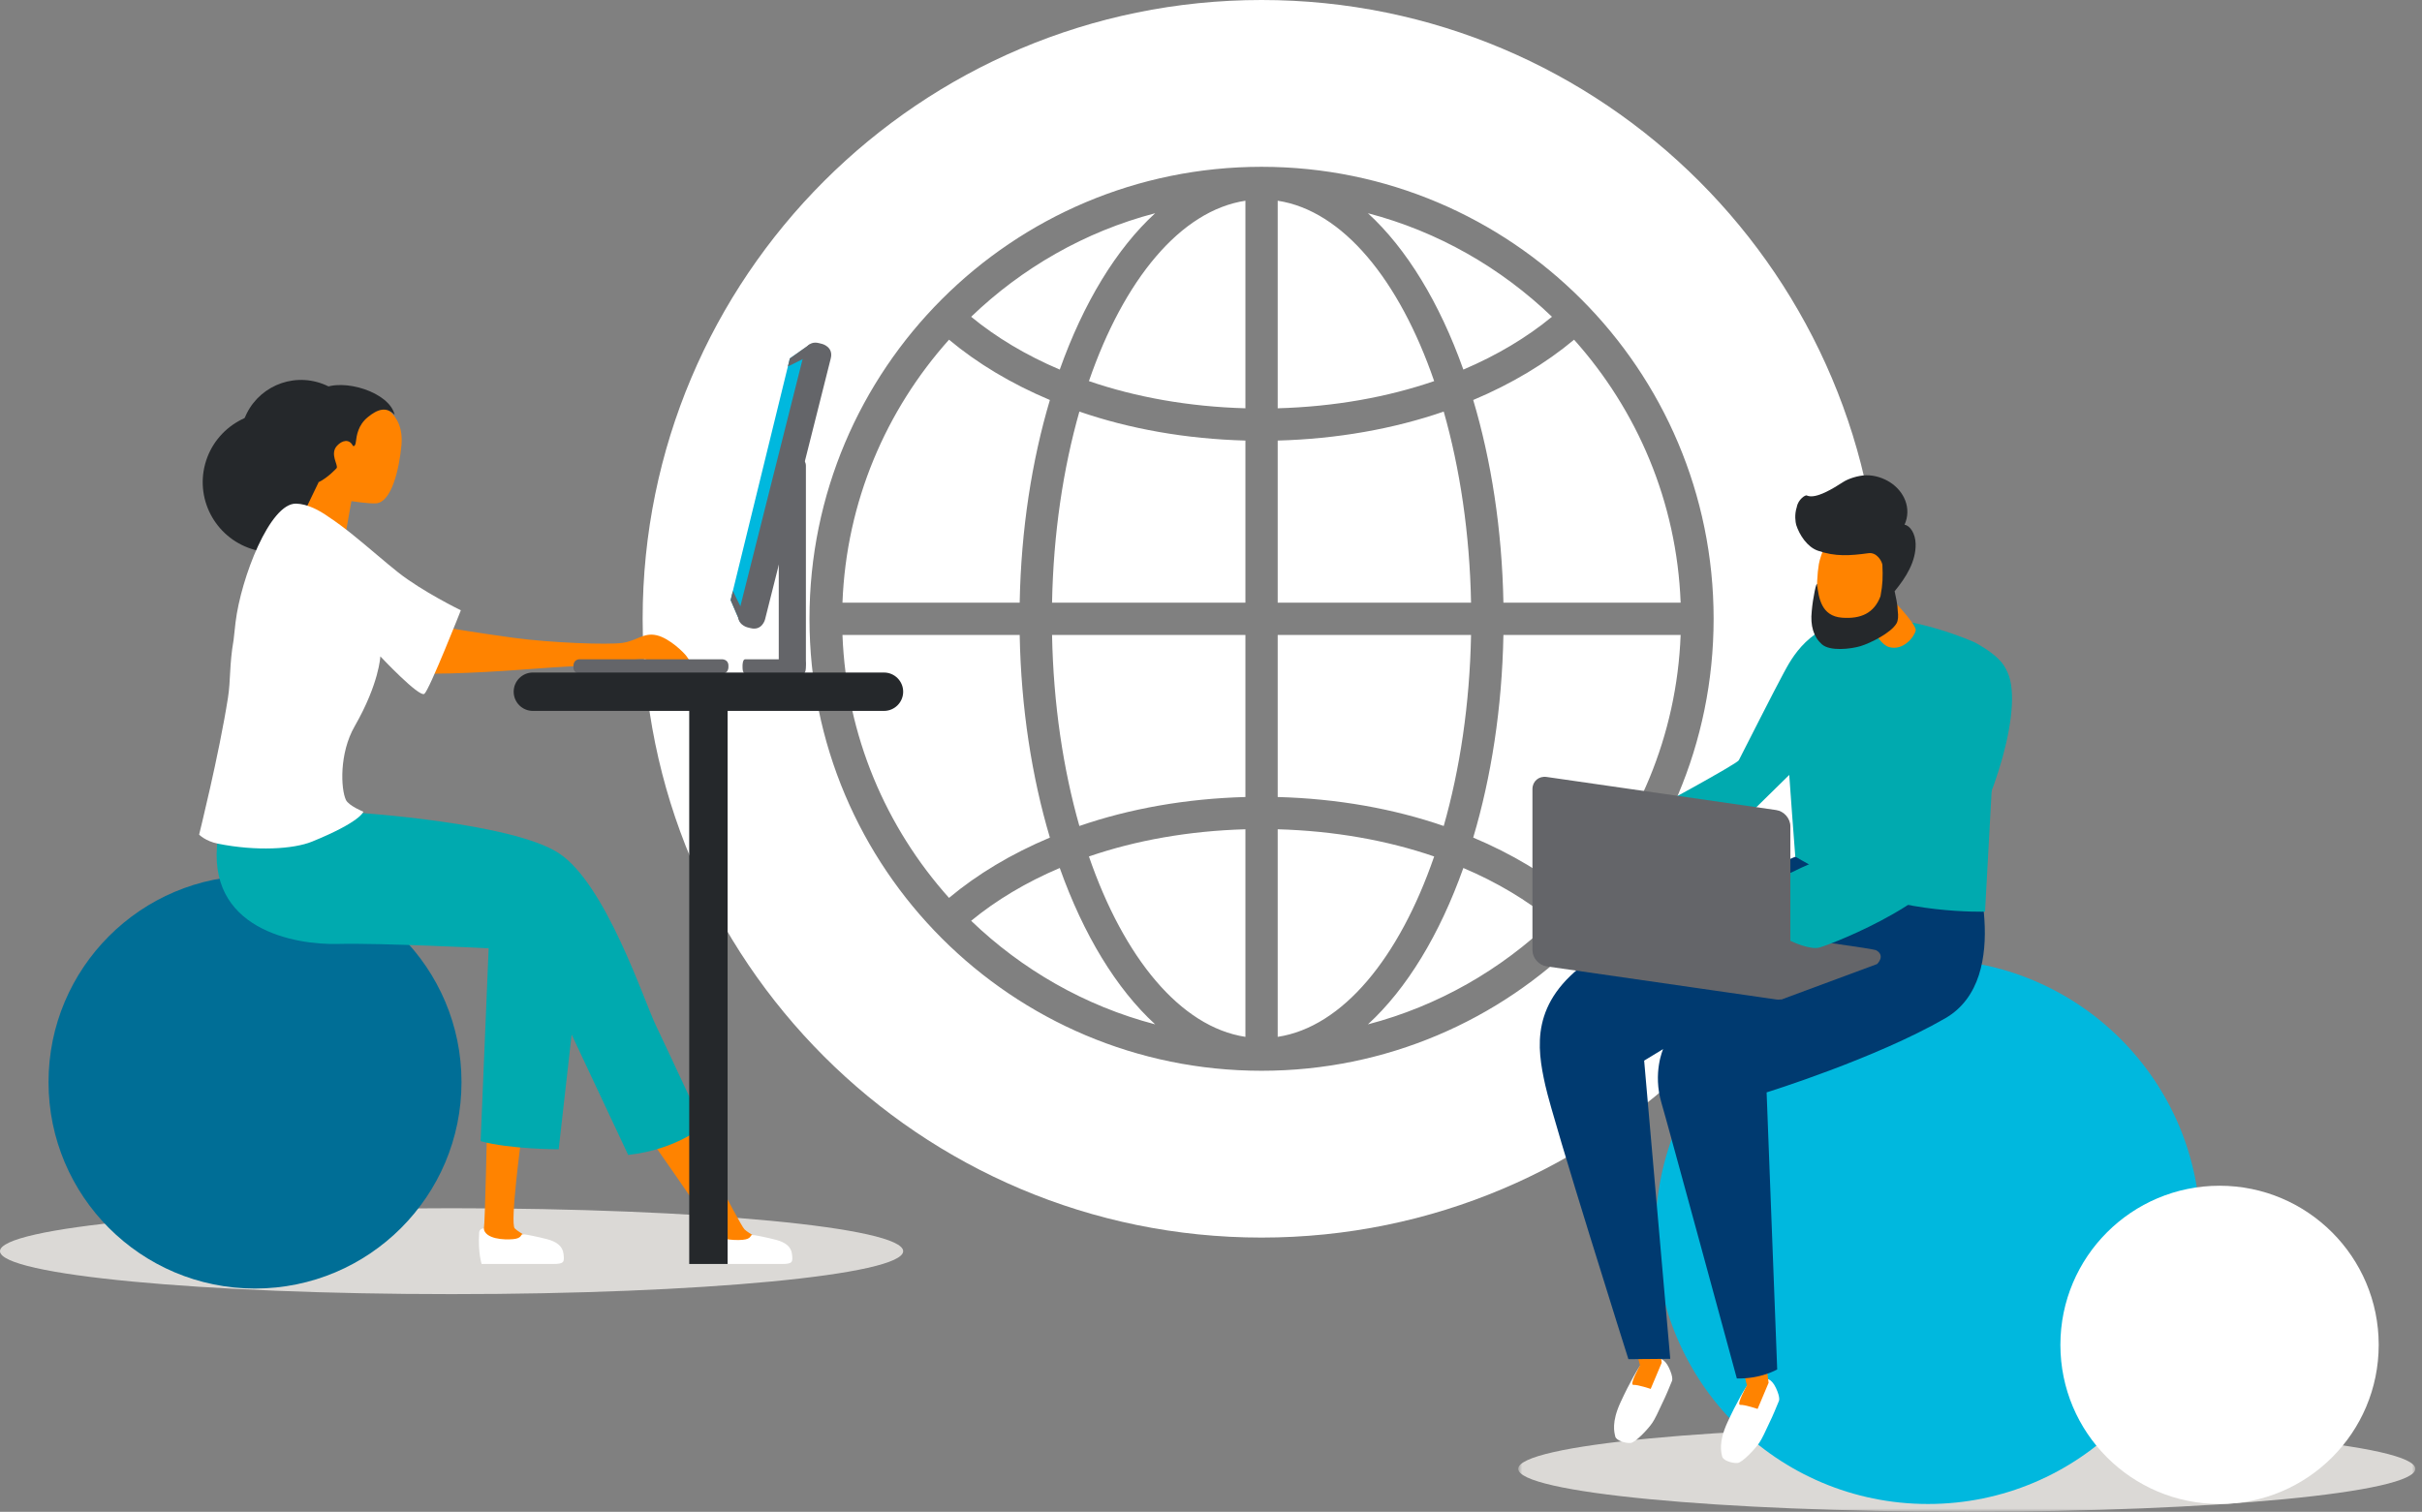 <?xml version="1.0" encoding="UTF-8"?>
<svg width="362px" height="226px" viewBox="0 0 362 226" version="1.1" xmlns="http://www.w3.org/2000/svg" xmlns:xlink="http://www.w3.org/1999/xlink">
    <rect x="0" y="0" width="362" height="226" fill="#808080" stroke="none"/>
    <title>Group 66</title>
    <defs>
        <polygon id="path-1" points="0.919 0.159 135.005 0.159 135.005 13 0.919 13"></polygon>
        <polygon id="path-3" points="0 226 361.005 226 361.005 0 0 0"></polygon>
    </defs>
    <g id="Libra-Foundation" stroke="none" stroke-width="1" fill="none" fill-rule="evenodd">
        <g id="Libra-Foundation-/-Desktop" transform="translate(-247, -2495)">
            <g id="Group-66" transform="translate(247, 2495)">
                <g id="Group-3" transform="translate(226, 213)">
                    <mask id="mask-2" fill="white">
                        <use xlink:href="#path-1"></use>
                    </mask>
                    <g id="Clip-2"></g>
                    <path d="M67.962,13 C104.989,13 135.005,10.125 135.005,6.579 C135.005,3.033 104.989,0.159 67.962,0.159 C30.936,0.159 0.919,3.033 0.919,6.579 C0.919,10.125 30.936,13 67.962,13" id="Fill-1" fill="#DBD9D6" mask="url(#mask-2)"></path>
                </g>
                <path d="M247.446,184.117 C247.446,206.605 265.675,224.835 288.164,224.835 C310.651,224.835 328.882,206.605 328.882,184.117 C328.882,161.629 310.651,143.399 288.164,143.399 C265.675,143.399 247.446,161.629 247.446,184.117" id="Fill-4" fill="#00B8DE"></path>
                <path d="M247.906,203.133 C247.906,203.133 248.728,202.94 249.454,204.488 C250.179,206.036 249.889,206.472 249.889,206.472 L249.244,208.023 C249.244,208.023 249.095,208.385 248.874,208.867 C247.761,211.286 247.34,212.133 246.987,212.665 C246.351,213.624 244.423,215.67 243.696,215.718 C242.97,215.766 241.567,215.375 241.423,214.746 C241.276,214.117 240.841,212.617 242.196,209.665 C243.552,206.714 244.954,204.246 245.536,203.665 C246.115,203.085 247.906,203.133 247.906,203.133" id="Fill-6" fill="#FFFFFF"></path>
                <path d="M248.363,203.722 L246.716,207.633 C246.716,207.633 244.809,206.98 244.132,207.029 C243.454,207.077 245.124,204.125 245.124,204.125 L243.817,198.972 L247.665,198.488 L248.363,203.722 Z" id="Fill-8" fill="#FF8300"></path>
                <path d="M263.887,206.125 C263.887,206.125 264.709,205.932 265.435,207.48 C266.16,209.028 265.87,209.464 265.87,209.464 L265.224,211.015 C265.224,211.015 265.075,211.377 264.855,211.859 C263.741,214.278 263.321,215.125 262.967,215.657 C262.331,216.616 260.403,218.662 259.677,218.71 C258.951,218.758 257.548,218.367 257.403,217.738 C257.257,217.109 256.823,215.609 258.177,212.657 C259.532,209.706 260.935,207.238 261.516,206.657 C262.096,206.077 263.887,206.125 263.887,206.125" id="Fill-10" fill="#FFFFFF"></path>
                <path d="M264.343,206.714 L262.697,210.625 C262.697,210.625 260.79,209.971 260.113,210.02 C259.435,210.069 261.105,207.117 261.105,207.117 L259.798,201.964 L263.645,201.48 L264.343,206.714 Z" id="Fill-12" fill="#FF8300"></path>
                <path d="M281.059,92.505 C281.059,41.415 239.645,0 188.556,0 C137.469,0 96.053,41.415 96.053,92.505 C96.053,143.593 137.469,185.008 188.556,185.008 C239.645,185.008 281.059,143.593 281.059,92.505 M256.123,92.504 C256.123,129.82 225.872,160.072 188.556,160.072 C151.239,160.072 120.988,129.82 120.988,92.504 C120.988,55.187 151.239,24.936 188.556,24.936 C225.872,24.936 256.123,55.187 256.123,92.504 M224.705,90.091 L251.194,90.091 C250.62,74.99 244.681,61.303 235.268,50.781 C231.019,54.33 225.938,57.377 220.191,59.797 C222.879,68.825 224.499,79.116 224.705,90.091 M218.717,55.251 C223.773,53.102 228.224,50.43 231.961,47.354 C224.367,40.061 214.968,34.626 204.455,31.874 C210.252,37.183 215.175,45.29 218.717,55.251 M214.355,56.971 C209.135,41.825 200.683,31.489 190.968,30.007 L190.968,61.036 C199.384,60.798 207.328,59.391 214.355,56.971 M215.784,61.529 C208.283,64.116 199.868,65.62 190.968,65.86 L190.968,90.091 L219.868,90.091 C219.669,79.717 218.199,70.015 215.784,61.529 M219.868,94.917 L190.968,94.917 L190.968,119.147 C199.868,119.388 208.283,120.891 215.784,123.479 C218.199,114.995 219.669,105.293 219.868,94.917 M214.355,128.036 C207.328,125.616 199.384,124.21 190.968,123.971 L190.968,155.003 C200.683,153.521 209.135,143.182 214.355,128.036 M204.455,153.134 C214.968,150.384 224.367,144.95 231.961,137.653 C228.224,134.578 223.773,131.906 218.717,129.757 C215.175,139.718 210.252,147.825 204.455,153.134 M220.191,125.213 C225.938,127.631 231.019,130.678 235.27,134.227 C244.681,123.707 250.62,110.018 251.194,94.917 L224.705,94.917 C224.499,105.894 222.879,116.185 220.191,125.213 M186.143,155.003 L186.143,123.971 C177.727,124.21 169.786,125.616 162.755,128.036 C167.976,143.182 176.429,153.521 186.143,155.003 M161.328,123.479 C168.829,120.891 177.245,119.388 186.143,119.147 L186.143,94.917 L157.244,94.917 C157.442,105.293 158.913,114.995 161.328,123.479 M157.244,90.091 L186.143,90.091 L186.143,65.86 C177.245,65.62 168.829,64.116 161.328,61.529 C158.913,70.015 157.442,79.717 157.244,90.091 M162.755,56.971 C169.786,59.391 177.727,60.798 186.143,61.036 L186.143,30.007 C176.429,31.489 167.976,41.825 162.755,56.971 M172.656,31.874 C162.143,34.626 152.745,40.061 145.15,47.354 C148.887,50.43 153.339,53.102 158.394,55.251 C161.936,45.29 166.859,37.183 172.656,31.874 M156.92,59.797 C151.173,57.377 146.092,54.33 141.843,50.781 C132.431,61.303 126.493,74.99 125.917,90.091 L152.406,90.091 C152.613,79.116 154.233,68.825 156.92,59.797 M152.406,94.917 L125.917,94.917 C126.493,110.018 132.431,123.707 141.841,134.227 C146.092,130.678 151.173,127.631 156.92,125.213 C154.233,116.185 152.613,105.894 152.406,94.917 M158.394,129.757 C153.339,131.906 148.887,134.578 145.15,137.653 C152.745,144.95 162.143,150.384 172.656,153.134 C166.859,147.825 161.936,139.718 158.394,129.757" id="Fill-14" fill="#FFFFFF"></path>
                <path d="M67.495,193.462 C104.771,193.462 134.99,190.587 134.99,187.041 C134.99,183.495 104.771,180.621 67.495,180.621 C30.219,180.621 0,183.495 0,187.041 C0,190.587 30.219,193.462 67.495,193.462" id="Fill-16" fill="#DBD9D6"></path>
                <path d="M38.114,192.626 C55.16,192.626 68.977,178.808 68.977,161.764 C68.977,144.719 55.16,130.901 38.114,130.901 C21.07,130.901 7.253,144.719 7.253,161.764 C7.253,178.808 21.07,192.626 38.114,192.626" id="Fill-18" fill="#006E96"></path>
                <path d="M102.53,167.355 C102.53,167.355 110.546,183.05 111.269,183.772 C111.992,184.496 114.041,185.339 113.679,185.822 C113.317,186.304 112.637,186.424 111.29,186.304 C109.943,186.184 107.003,185.26 106.52,184.055 C106.039,182.85 96.751,169.669 96.751,169.669 L102.53,167.355 Z" id="Fill-20" fill="#FF8300"></path>
                <path d="M106.447,183.773 C106.447,183.773 105.54,183.815 105.501,184.416 C105.306,187.356 106.088,188.955 106.088,188.955 L116.843,188.955 C118.499,188.955 118.499,188.67 118.379,187.509 C118.258,186.347 117.353,185.701 115.969,185.34 C114.582,184.978 112.76,184.616 112.436,184.616 C112.112,184.616 112.353,185.219 111.028,185.34 C109.703,185.46 106.688,185.34 106.447,183.773" id="Fill-22" fill="#FFFFFF"></path>
                <path d="M72.321,183.695 C72.496,182.84 72.803,168.318 72.803,168.318 L77.927,170.052 C77.927,170.052 76.194,182.896 76.935,183.638 C77.677,184.38 79.779,185.245 79.409,185.74 C79.038,186.235 78.342,186.139 76.957,186.235 C72.636,186.532 72.146,184.55 72.321,183.695" id="Fill-24" fill="#FF8300"></path>
                <path d="M72.285,183.638 C72.285,183.638 71.658,183.639 71.618,184.256 C71.42,187.273 71.989,188.955 71.989,188.955 L82.653,188.955 C84.353,188.955 84.353,188.663 84.229,187.471 C84.106,186.279 83.18,185.617 81.757,185.245 C80.335,184.874 78.466,184.504 78.133,184.504 C77.801,184.504 78.048,185.122 76.687,185.245 C75.327,185.369 72.533,185.245 72.285,183.638" id="Fill-26" fill="#FFFFFF"></path>
                <path d="M53.425,121.501 C53.425,121.501 76.487,122.963 83.504,127.532 C90.52,132.101 96.21,149.484 98.005,153.237 C99.8,156.99 105.069,168.333 105.069,168.333 C105.069,168.333 101.298,171.808 93.89,172.654 L85.439,154.656 L83.504,171.808 C83.504,171.808 76.192,171.808 71.837,170.596 L73.037,141.765 C73.037,141.765 56.883,140.949 50.519,141.112 C44.155,141.275 30.612,138.991 32.57,125.284 C34.528,111.578 53.425,121.501 53.425,121.501" id="Fill-28" fill="#00AAAF"></path>
                <path d="M67.063,93.883 C67.063,93.883 71.826,94.68 76.775,95.35 C82.335,96.104 90.804,96.416 92.999,96.114 C95.193,95.811 96.185,94.515 98.152,94.969 C100.12,95.423 102.327,97.667 102.63,98.121 C102.933,98.575 103.386,99.029 102.478,99.18 C101.57,99.331 97.787,98.726 96.424,98.575 C95.062,98.424 93.548,98.878 91.884,99.18 C90.219,99.483 86.133,99.483 80.381,99.937 C74.63,100.391 64.49,100.996 62.069,100.542 C59.647,100.088 53.139,93.429 58.89,93.278 C64.642,93.127 67.063,93.883 67.063,93.883" id="Fill-30" fill="#FF8300"></path>
                <path d="M53.745,68.114 C52.445,72.903 47.476,75.74 42.647,74.45 C37.819,73.161 34.959,68.232 36.259,63.443 C37.559,58.654 42.527,55.817 47.356,57.106 C52.186,58.396 55.046,63.324 53.745,68.114" id="Fill-32" fill="#25282B"></path>
                <path d="M51.098,74.811 C49.578,80.408 43.773,83.723 38.129,82.216 C32.487,80.709 29.144,74.95 30.663,69.353 C32.183,63.756 37.99,60.44 43.632,61.947 C49.276,63.455 52.618,69.214 51.098,74.811" id="Fill-34" fill="#25282B"></path>
                <path d="M53.614,59.893 C56.673,59.941 60.474,61.583 59.998,66.604 C59.663,70.122 58.535,75.075 56.212,75.247 C55.182,75.323 52.52,74.918 52.52,74.918 L51.48,80.774 L45.002,77.519 L47.627,72.082 C47.627,72.082 43.532,59.736 53.614,59.893" id="Fill-36" fill="#FF8300"></path>
                <path d="M48.119,58.136 L48.119,58.136 C40.792,63.512 44.756,69.928 47.626,72.081 C49.012,71.418 50.314,69.982 50.314,69.982 C50.604,69.542 49.239,67.864 50.375,66.635 C51.163,65.782 52.198,65.608 52.721,66.6 C52.81,66.77 53.105,66.739 53.182,66.096 C53.306,65.064 53.532,63.539 54.962,62.37 C56.44,61.163 57.733,60.725 58.984,62.017 C58.223,58.615 51.259,56.467 48.119,58.136" id="Fill-38" fill="#25282B"></path>
                <path d="M85.707,99.763 L85.707,99.498 C85.707,99.498 85.707,98.558 86.647,98.558 L107.932,98.558 C107.932,98.558 108.872,98.558 108.872,99.498 L108.872,99.763 C108.872,99.763 108.872,100.703 107.932,100.703 L86.647,100.703 C86.647,100.703 85.707,100.703 85.707,99.763" id="Fill-40" fill="#646569"></path>
                <path d="M118.675,100.538 L118.174,100.538 C118.174,100.538 116.396,100.538 116.396,99.23 L116.396,69.609 C116.396,69.609 116.396,68.301 118.174,68.301 L118.675,68.301 C118.675,68.301 120.452,68.301 120.452,69.609 L120.452,99.23 C120.452,99.23 120.452,100.538 118.675,100.538" id="Fill-42" fill="#646569"></path>
                <path d="M110.983,99.763 L110.983,99.498 C110.983,99.498 110.983,98.558 111.368,98.558 L120.067,98.558 C120.067,98.558 120.452,98.558 120.452,99.498 L120.452,99.763 C120.452,99.763 120.452,100.703 120.067,100.703 L111.368,100.703 C111.368,100.703 110.983,100.703 110.983,99.763" id="Fill-44" fill="#646569"></path>
                <path d="M34.07,104.326 C34.495,101.619 34.261,99.428 34.913,95.669 C35,94.805 35.095,93.926 35.206,93.023 C36.01,86.419 40.335,75.188 44.257,75.289 C45.942,75.332 47.707,76.264 49.173,77.31 C50.311,78.06 51.53,78.975 52.777,79.981 C55.125,81.873 57.532,84.003 59.496,85.559 C63.129,88.434 68.88,91.235 68.88,91.235 C68.88,91.235 64.187,103.115 63.431,103.721 C62.674,104.326 56.847,98.121 56.847,98.121 C56.847,98.121 56.692,102.155 53.007,108.577 C50.695,112.604 50.932,117.924 51.699,119.577 C52.101,120.445 54.313,121.349 54.313,121.349 C54.313,121.349 53.912,122.859 46.632,125.817 C43.866,126.941 38.323,127.283 32.556,126.12 C30.702,125.745 29.762,124.769 29.762,124.769 C29.762,124.769 32.735,112.831 34.07,104.326" id="Fill-46" fill="#FFFFFF"></path>
                <path d="M79.643,100.538 C78.059,100.538 76.775,101.823 76.775,103.407 C76.775,104.991 78.059,106.275 79.643,106.275 L132.122,106.275 C133.705,106.275 134.991,104.991 134.991,103.407 C134.991,101.823 133.705,100.538 132.122,100.538 L79.643,100.538 Z" id="Fill-48" fill="#25282B"></path>
                <mask id="mask-4" fill="white">
                    <use xlink:href="#path-3"></use>
                </mask>
                <g id="Clip-51"></g>
                <polygon id="Fill-50" fill="#25282B" mask="url(#mask-4)" points="103.014 188.955 108.751 188.955 108.751 103.407 103.014 103.407"></polygon>
                <path d="M331.74,224.835 C344.878,224.835 355.529,214.184 355.529,201.046 C355.529,187.908 344.878,177.258 331.74,177.258 C318.601,177.258 307.952,187.908 307.952,201.046 C307.952,214.184 318.601,224.835 331.74,224.835" id="Fill-52" fill="#FFFFFF" mask="url(#mask-4)"></path>
                <path d="M294.62,127.371 C294.62,127.371 301.193,146.19 290.748,152.223 C280.303,158.256 264.044,163.303 264.044,163.303 L265.626,204.718 C265.626,204.718 263.195,206.159 259.594,206.068 C259.594,206.068 248.878,166.63 248.338,164.919 C246.985,160.362 248.578,156.831 248.578,156.831 L245.741,158.554 L249.641,203.133 L243.386,203.187 C243.386,203.187 232.22,167.891 230.959,162.218 C229.698,156.545 228.708,149.792 237.532,143.579 C246.357,137.365 269.948,127.371 269.948,127.371 C269.948,127.371 292.819,124.039 294.62,127.371" id="Fill-53" fill="#003A70" mask="url(#mask-4)"></path>
                <path d="M295.161,96.036 C295.161,96.036 286.065,91.894 278.232,92.435 C270.397,92.975 267.663,98.669 266.599,100.594 C265.535,102.519 260.183,113.082 259.889,113.654 C259.594,114.225 246.266,121.428 246.266,121.428 L257.342,125.75 L267.427,115.845 C267.427,115.845 268.237,127.147 268.327,128.046 C268.327,128.046 268.492,128.228 275.621,132.099 C283.995,136.646 296.691,136.286 296.691,136.286 L298.492,103.329 C298.492,103.329 303.58,100.628 295.161,96.036" id="Fill-54" fill="#00AAAF" mask="url(#mask-4)"></path>
                <path d="M277.106,126.377 C278.93,125.48 285.174,121.737 288.757,118.422 C290.812,116.521 291.629,109.688 291.629,109.688 C291.629,109.688 295.565,92.956 299.832,100.088 C302.761,104.984 297.998,120.364 292.698,128.384 C290.766,131.31 275.32,127.257 277.106,126.377" id="Fill-55" fill="#00AAAF" mask="url(#mask-4)"></path>
                <path d="M266.356,149.383 L280.551,144.12 C280.551,144.12 281.861,142.888 280.436,142.067 C279.567,141.567 240.504,136.624 240.504,136.624 L231.793,144.12 L266.356,149.383 Z" id="Fill-56" fill="#646569" mask="url(#mask-4)"></path>
                <path d="M285.705,123.137 C285.705,123.137 261.711,131.599 261.575,134.794 C261.439,137.989 269.528,142.369 271.965,141.642 C274.402,140.914 291.513,134.228 293.552,126.182 C295.453,118.679 285.705,123.137 285.705,123.137" id="Fill-57" fill="#00AAAF" mask="url(#mask-4)"></path>
                <path d="M231.166,144.464 L265.473,149.411 C266.644,149.581 267.594,148.767 267.594,147.595 L267.594,123.525 C267.594,122.353 266.644,121.266 265.473,121.097 L231.166,116.15 C229.994,115.981 229.044,116.793 229.044,117.966 L229.044,142.036 C229.044,143.208 229.994,144.294 231.166,144.464" id="Fill-58" fill="#646569" mask="url(#mask-4)"></path>
                <path d="M281.859,88.593 C281.859,88.593 286.527,93.283 286.324,94.249 C286.121,95.216 284.463,97.33 282.346,96.733 C280.232,96.135 278.477,90.631 278.477,90.631 L281.859,88.593 Z" id="Fill-59" fill="#FF8300" mask="url(#mask-4)"></path>
                <path d="M271.748,88.997 C271.439,88.189 271.63,85.586 271.853,84.324 C271.947,83.802 272.353,82.225 272.805,81.926 C275.23,80.316 280.105,82.458 280.965,83.129 C282.007,83.946 281.848,85.562 281.756,86.765 C281.665,87.965 280.217,93.927 276.317,93.502 C272.072,93.037 272.183,91.349 271.748,88.997" id="Fill-60" fill="#FF8300" mask="url(#mask-4)"></path>
                <path d="M270.792,91.332 C270.952,89.397 271.514,86.832 271.581,87.353 C271.841,89.354 272.196,92.114 275.329,92.342 C278.153,92.551 280.115,91.65 281.062,89.138 C281.408,87.294 281.425,86.285 281.35,84.434 C281.261,83.851 280.498,82.532 279.273,82.698 C276.511,83.074 274.3,83.24 271.689,82.318 C270.129,81.774 268.951,79.982 268.468,78.476 C268.363,78.094 268.173,76.949 268.554,75.804 C268.745,74.662 269.89,73.895 270.081,74.085 C271.417,74.658 274.101,72.949 275.486,72.057 C276.285,71.541 277.73,71.076 278.914,71.051 C280.218,71.023 281.494,71.473 282.44,72.065 C284.595,73.416 285.765,75.985 284.657,78.445 C285.486,78.562 286.279,79.771 286.316,81.292 C286.381,83.911 284.897,86.301 283.178,88.384 C283.344,89.215 283.629,90.352 283.646,91.339 C283.744,92.077 283.717,92.765 283.45,93.211 C282.605,94.63 279.564,96.139 278.083,96.593 C276.653,97.019 273.512,97.404 272.294,96.31 C271.078,95.227 270.546,93.559 270.792,91.332" id="Fill-61" fill="#25282B" mask="url(#mask-4)"></path>
                <polygon id="Fill-62" fill="#00B8DE" mask="url(#mask-4)" points="120.639 51.813 120.639 51.813 118.053 53.581 109.201 89.71 110.629 92.989"></polygon>
                <path d="M112.184,93.903 L111.699,93.781 C111.699,93.781 109.975,93.347 110.409,91.623 L120.237,52.582 C120.237,52.582 120.671,50.858 122.395,51.292 L122.88,51.415 C122.88,51.415 124.605,51.848 124.171,53.572 L114.342,92.612 C114.342,92.612 113.909,94.337 112.184,93.903" id="Fill-63" fill="#646569" mask="url(#mask-4)"></path>
                <path d="M111.051,91.359 C110.954,91.263 109.535,88.343 109.535,88.343 L109.2,89.71 L110.503,92.746 L111.051,91.359 Z" id="Fill-64" fill="#646569" mask="url(#mask-4)"></path>
                <polygon id="Fill-65" fill="#646569" mask="url(#mask-4)" points="120.051 53.65 117.758 54.786 118.053 53.581 121.046 51.448"></polygon>
            </g>
        </g>
    </g>
</svg>